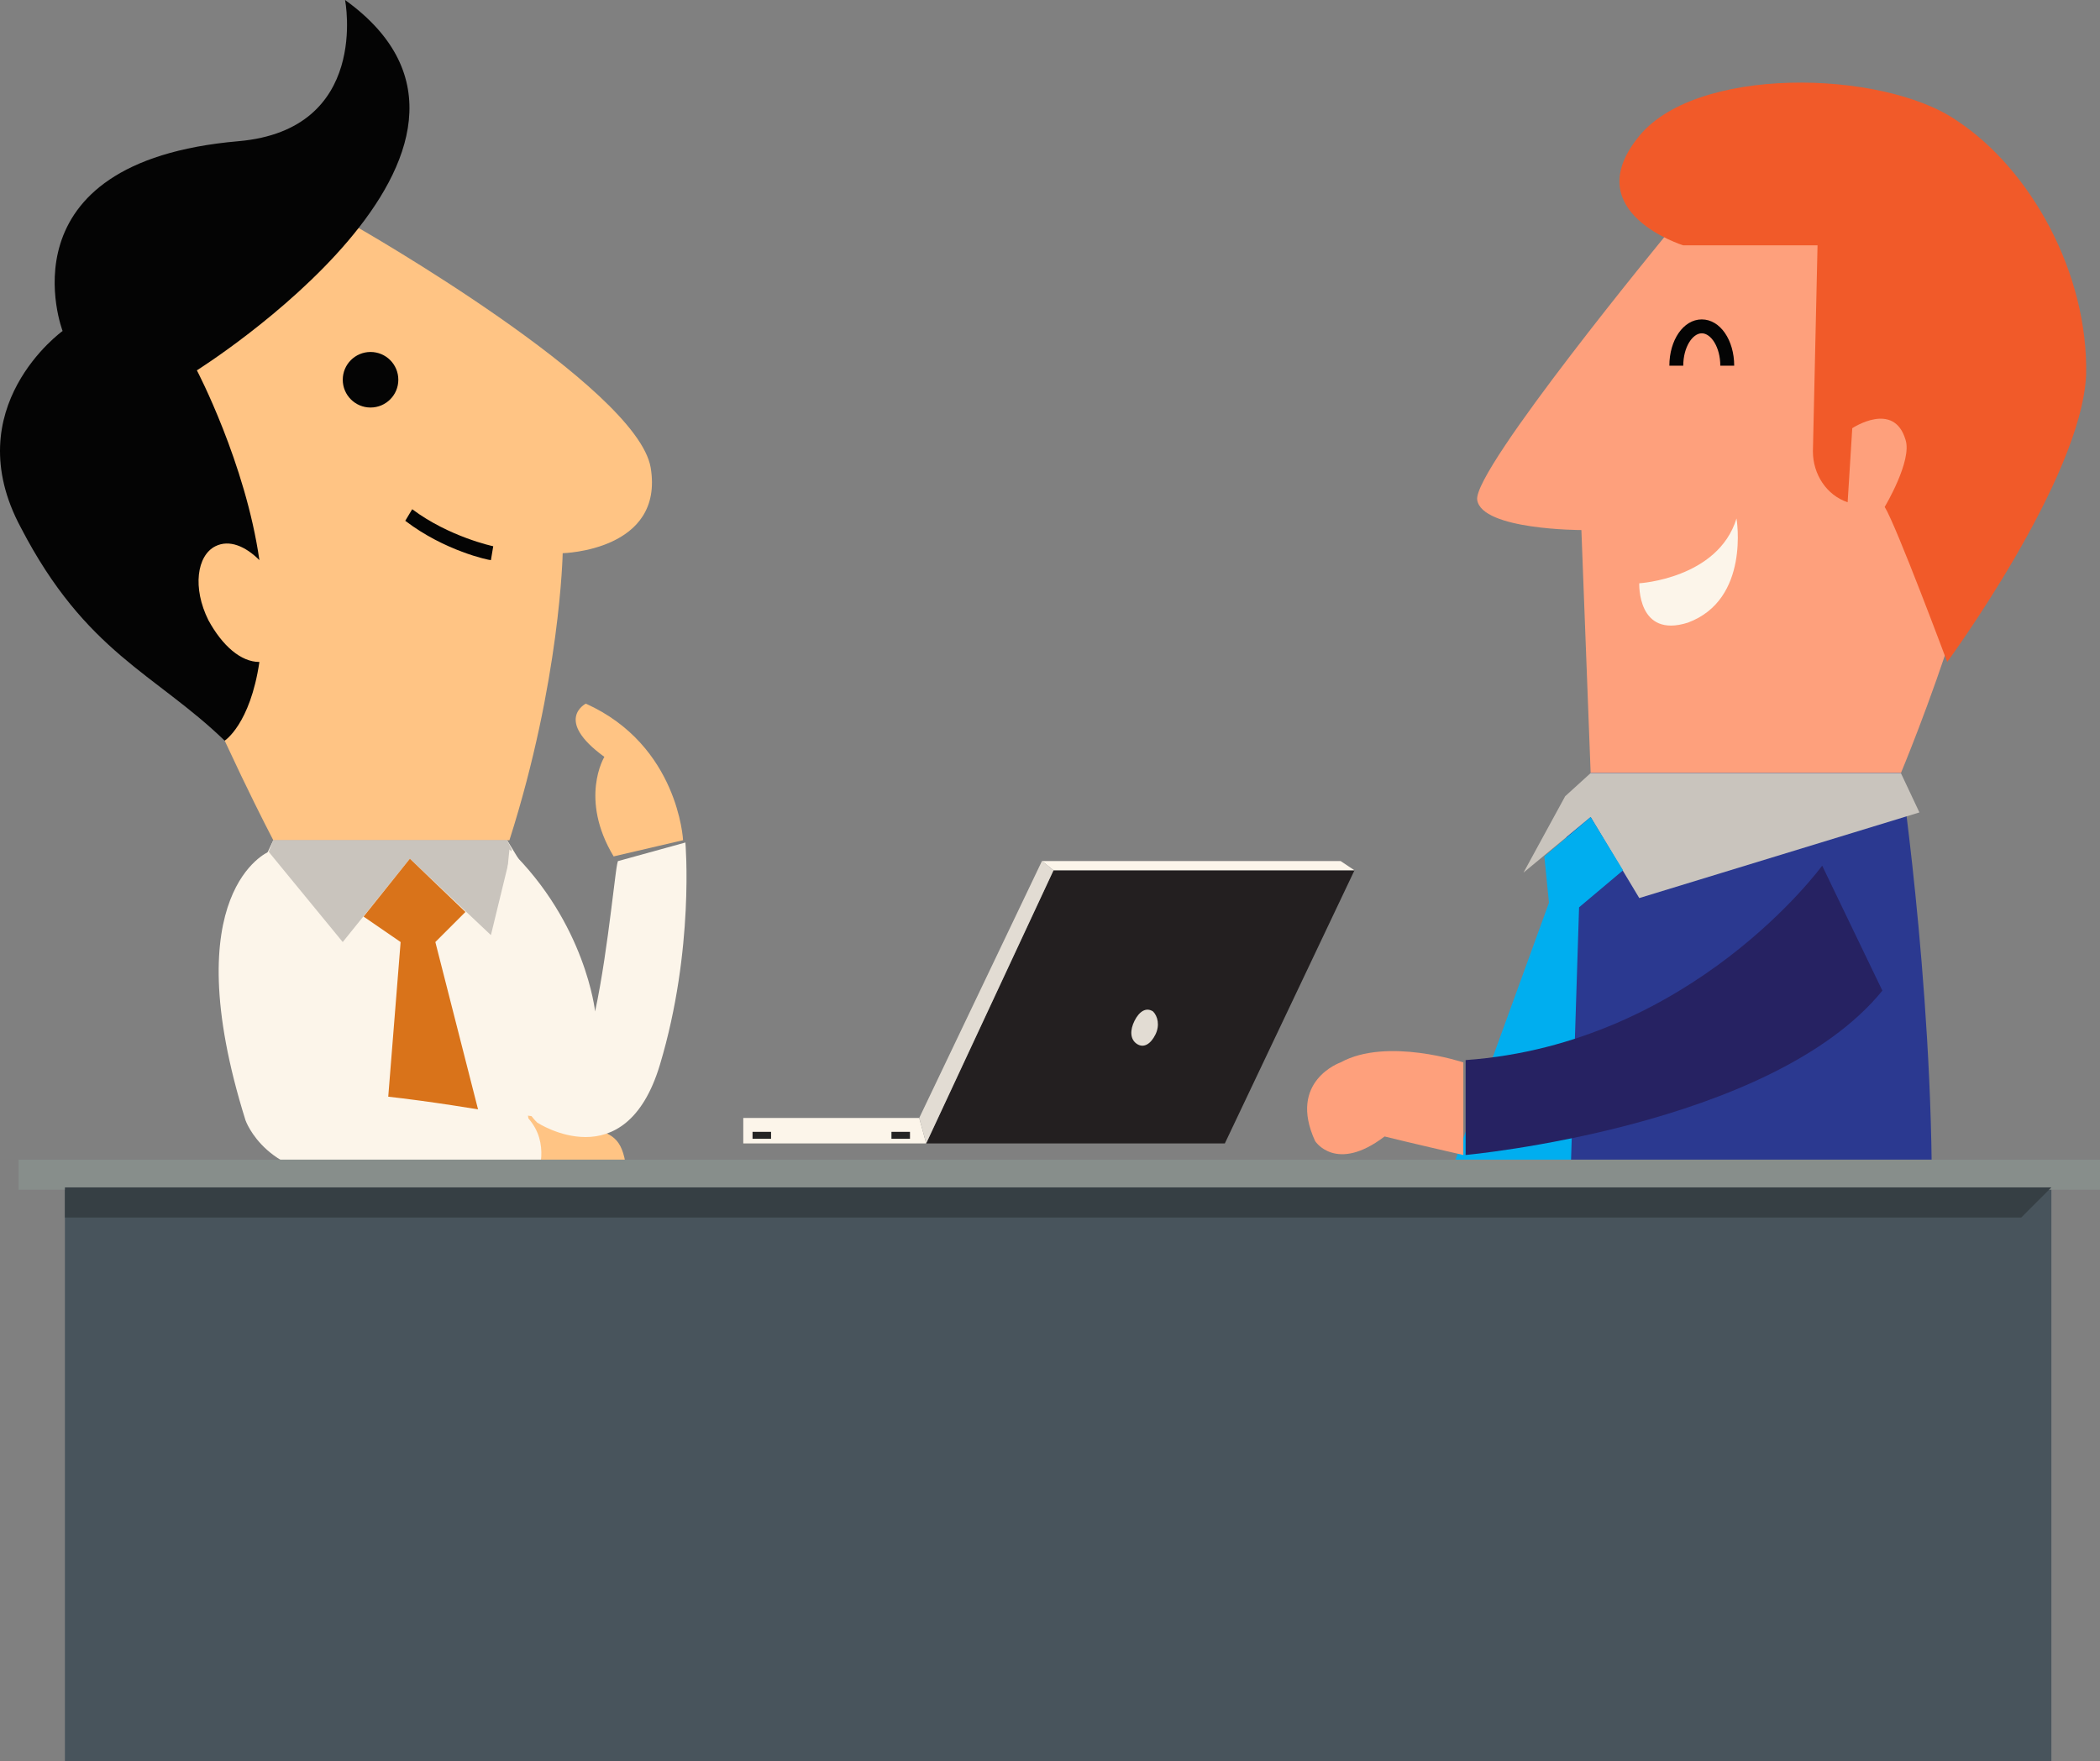<?xml version="1.0" encoding="utf-8"?>
<!-- Generator: Adobe Illustrator 16.0.0, SVG Export Plug-In . SVG Version: 6.00 Build 0)  -->
<!DOCTYPE svg PUBLIC "-//W3C//DTD SVG 1.1//EN" "http://www.w3.org/Graphics/SVG/1.1/DTD/svg11.dtd">
<svg version="1.1" id="Layer" xmlns="http://www.w3.org/2000/svg" xmlns:xlink="http://www.w3.org/1999/xlink" x="0px" y="0px"
	 width="460.67px" height="386.5px" viewBox="89.876 237.286 460.67 386.5" enable-background="new 89.876 237.286 460.67 386.5"
	 xml:space="preserve">
<rect x="89.876" y="237.286" width="460.67" height="386.5" fill="#808080" stroke="none"/>
<g>
	<g>
		<path fill="#FEA07C" d="M455.572,288.583c0,0-42.662,51.804-41.646,58.407s22.854,6.603,22.854,6.603l2.032,53.328h68.056
			c0,0,25.395-60.438,21.332-86.849c-3.048-20.315-12.697-31.489-22.855-39.107C494.171,273.346,467.761,273.346,455.572,288.583z"
			/>
		<path fill="#F15A29" d="M519.057,263.696c-16.252-11.173-57.898-12.189-70.088,4.063c-12.697,16.252,10.158,23.363,10.158,23.363
			h29.457l-1.016,45.202c0,5.079,3.047,9.65,7.618,11.173l1.016-16.252c0,0,9.142-6.094,11.682,2.54
			c1.523,4.571-4.571,14.729-4.571,14.729c2.539,4.063,13.713,34.028,13.713,34.028s29.457-40.123,30.473-62.978
			C548.006,297.217,535.309,274.362,519.057,263.696z"/>
		<path fill="#040404" d="M470.3,317.532h-3.047c0-4.063-2.032-7.11-4.063-7.11s-4.063,3.047-4.063,7.11h-3.048
			c0-5.586,3.048-10.158,7.11-10.158C467.253,307.374,470.3,311.945,470.3,317.532z"/>
		<path fill="#FCF5EA" d="M449.477,365.273c0,0,17.269-1.016,21.331-14.221c0,0,3.048,17.776-10.665,22.855
			C448.969,377.462,449.477,365.273,449.477,365.273z"/>
		<path fill="#2B3990" d="M506.867,406.92c0,0,8.127,55.359,6.603,104.116h-97.006c0,0,11.174-83.293,22.348-104.116H506.867z"/>
		<polygon fill="#C9C4BD" points="438.812,406.92 433.225,411.998 424.082,428.759 438.812,416.569 449.477,434.346 
			510.931,415.554 506.867,406.92 		"/>
		<path fill="#054159" d="M416.464,511.036c0,0,3.048,48.757,19.808,81.261c-3.047-1.016-6.603-1.523-10.665-2.539
			c-16.253-3.556-11.682,13.713-11.682,13.713h36.06l-4.063-75.675h34.536c1.016,16.76,3.555,42.662,8.126,64.501
			c-3.048-1.016-6.603-1.523-10.666-2.539c-16.252-3.556-11.681,13.713-11.681,13.713h36.06l12.189-91.927h-98.022V511.036z"/>
		<polygon fill="#00AEEF" points="428.654,425.203 429.669,435.361 407.323,496.814 416.464,511.036 434.24,500.37 436.272,436.377 
			445.922,428.251 438.812,416.569 		"/>
		<g>
			<path fill="#262262" d="M489.6,427.234c0,0-28.441,39.107-78.214,42.663v20.823c0,0,67.04-6.095,91.419-36.061L489.6,427.234z"/>
			<g>
				<path fill="#FEA07C" d="M410.878,470.405c0,0-16.761-5.587-26.918,0c0,0-11.682,4.063-5.587,17.268c0,0,4.571,7.11,15.236-1.016
					c0,0,6.095,1.523,17.269,4.063V470.405z"/>
			</g>
		</g>
	</g>
	<g>
		<path fill="#FCF5EA" d="M201.122,421.648l12.696,20.823l3.556,72.627h-62.47c0,0-10.157-70.596-12.697-77.198l7.618-16.252
			H201.122L201.122,421.648z"/>
		<path fill="#0C3744" d="M132.05,597.376c0,0,6.603-3.556,18.283,4.571c0.508-5.079,5.079-68.564,4.063-86.849h62.978
			c0,0-4.063,68.057-9.649,86.849c12.188-8.635,18.791-5.079,18.791-5.079c10.158,4.571,4.063,11.173,4.063,11.173h-34.536
			l-3.048-75.674h-18.791l-12.189,76.183h-34.536C127.987,608.041,122.4,601.947,132.05,597.376z"/>
		<path fill="#FFC484" d="M168.11,287.059c0,0,61.454,35.044,64.501,52.82c3.048,18.284-19.3,18.792-19.3,18.792
			s-0.508,27.934-11.681,62.978h-51.805c0,0-46.217-87.864-32.504-110.719C131.034,288.583,149.318,281.98,168.11,287.059z"/>
		<path fill="#040404" d="M165.571,237.286c0,0,5.586,28.441-23.363,30.981c-52.819,4.571-38.599,41.646-38.599,41.646
			s-23.363,16.76-9.143,43.17c14.221,27.426,29.458,31.997,44.694,46.725c0,0,5.587-3.555,7.618-17.268
			c-4.063,0-8.126-3.555-11.174-9.142c-3.555-7.111-2.539-14.221,1.523-16.252c3.048-1.524,6.603,0,9.65,3.047
			c-3.048-21.331-13.713-41.646-13.713-41.646S210.772,269.791,165.571,237.286z"/>
		<ellipse fill="#040404" cx="171.16" cy="320.613" rx="6.095" ry="6.095"/>
		<polygon fill="#C9C4BD" points="201.122,421.648 202.138,423.68 197.567,442.472 179.791,425.711 165.062,443.995 148.81,424.188 
			149.825,421.648 		"/>
		<polygon fill="#D9731A" points="185.377,443.995 191.98,437.393 179.791,425.711 169.633,438.408 177.759,443.995 
			173.697,494.783 189.441,505.449 198.074,493.768 		"/>
		<path fill="#FFC484" d="M207.725,494.783c0,0,2.031,3.048,6.095,5.079c3.555,1.523,13.712,3.047,13.712-3.048
			c-0.508-9.142-2.539-10.157-6.602-11.681c-4.063-1.523-15.237-3.048-15.237-3.048L207.725,494.783z"/>
		<path fill="#FCF5EA" d="M148.81,424.188c0,0-20.823,8.634-5.079,58.915c0,0,4.571,13.204,23.871,12.188
			c17.775-1.016,40.123,0,40.123,0s3.047-7.11-2.032-12.697c0,0-29.965-5.586-43.678-5.586L148.81,424.188z"/>
		<path fill="#FCF5EA" d="M220.421,459.231c0,0-2.031-19.3-18.791-35.552c0,0-5.587,48.757,6.095,59.931
			c0,0,19.299,12.696,26.917-12.697c7.619-25.395,5.587-48.757,5.587-48.757l-14.729,4.063
			C224.992,425.711,223.469,445.011,220.421,459.231z"/>
		<path fill="#FFC484" d="M239.721,421.648c0,0-1.016-20.824-21.331-29.965c0,0-7.11,3.555,4.063,11.681
			c0,0-5.587,9.142,2.031,21.839L239.721,421.648z"/>
		<path fill="#040404" d="M197.567,360.194l0.508-3.047c0,0-9.649-2.032-17.775-8.126l-1.524,2.54
			C187.409,358.163,197.059,360.194,197.567,360.194z"/>
	</g>
	<g>
		<g>
			<g>
				<polygon fill="#FCF5EA" points="252.926,488.181 293.049,488.181 291.526,482.594 252.926,482.594 				"/>
				<rect x="285.431" y="485.642" fill="#242424" width="4.063" height="1.523"/>
				<rect x="254.957" y="485.642" fill="#242424" width="4.063" height="1.523"/>
				<polygon fill="#231F20" points="358.566,488.181 293.049,488.181 320.983,428.251 387.007,428.251 				"/>
				<polygon fill="#FCF5EA" points="318.443,426.219 320.983,428.251 387.007,428.251 383.96,426.219 				"/>
				<polygon fill="#E2DCD3" points="291.526,482.594 293.049,488.181 320.983,428.251 318.443,426.219 				"/>
				<path fill="#E2DCD3" d="M343.329,464.311c-1.016,2.031-2.54,3.047-4.063,2.031s-1.523-3.047-0.508-5.079
					c1.016-2.031,2.54-3.047,4.063-2.031C343.837,460.247,344.345,462.279,343.329,464.311z"/>
			</g>
			<g>
				<rect x="104.116" y="497.831" fill="#48545C" width="435.764" height="125.955"/>
				<rect x="93.958" y="491.736" fill="#878E8B" width="456.588" height="6.603"/>
				<polygon fill="#363F44" points="533.278,504.434 104.116,504.434 104.116,497.831 539.88,497.831 				"/>
			</g>
		</g>
	</g>
</g>
</svg>
